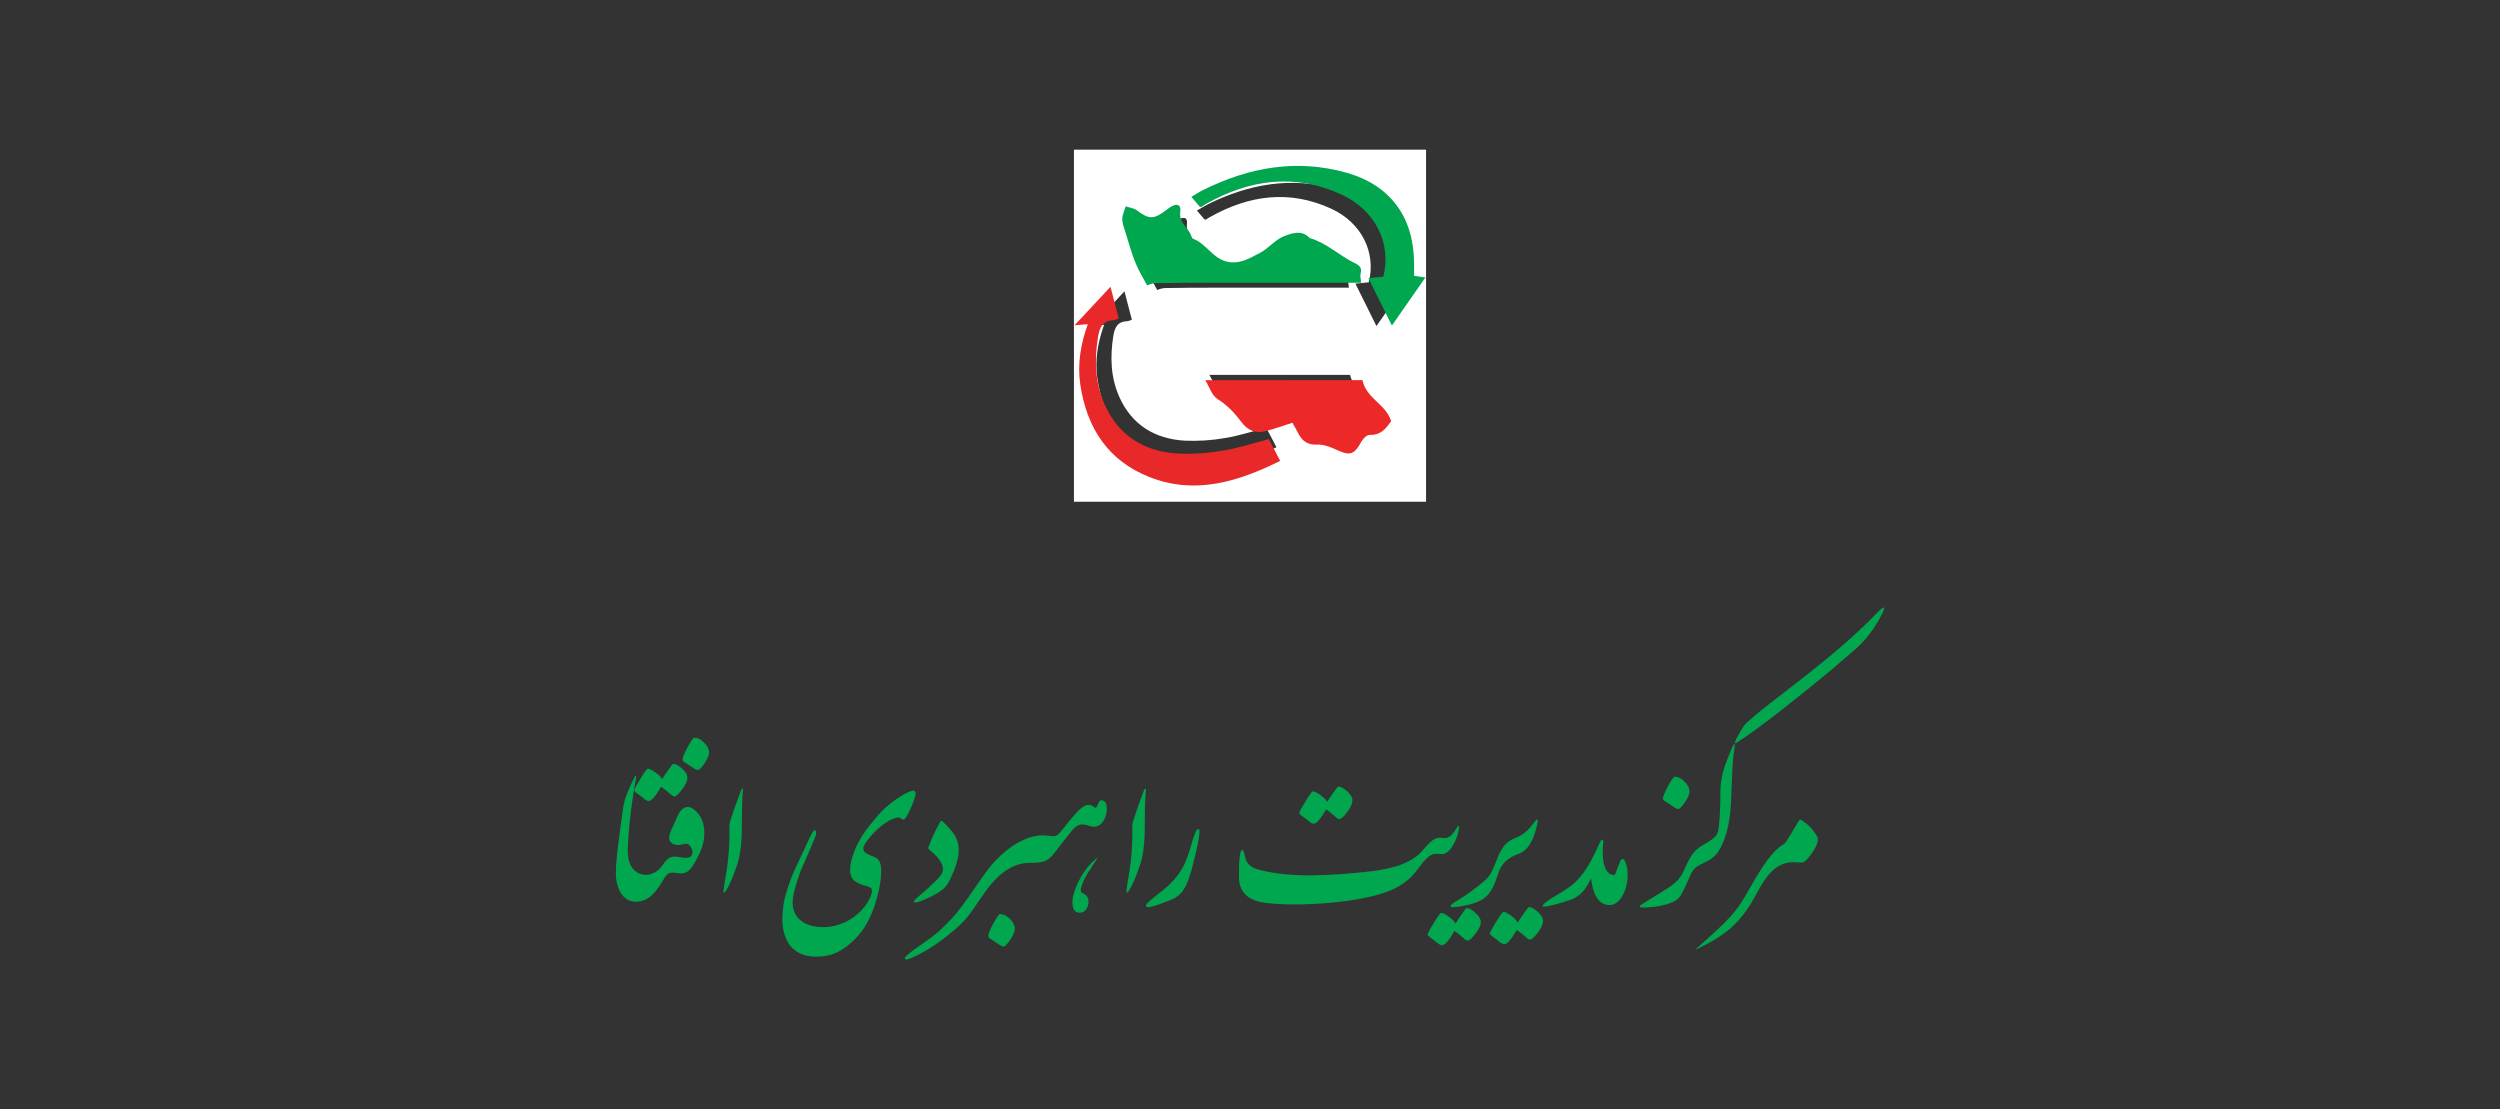 <svg width="284" height="126" viewBox="0 0 284 126" fill="none" xmlns="http://www.w3.org/2000/svg">
<rect x="0" y="0" width="284" height="126" fill="#333333" stroke="none"/>
<g clip-path="url(#clip0_187_3339)">
<path d="M122 17H162V57H122V17ZM153.236 32.678C153.205 32.264 153.115 31.985 153.182 31.748C153.36 31.142 153.04 30.897 152.562 30.666C150.999 29.908 149.726 28.632 148.02 28.132C147.992 28.12 147.968 28.101 147.95 28.077C147.141 27.267 146.14 27.654 145.381 27.948C144.476 28.303 143.803 29.206 142.917 29.652C141.961 30.132 141.04 30.762 139.801 30.575C138.139 30.328 137.499 28.62 136.021 28.166C135.876 27.171 134.668 26.698 134.841 25.462C134.948 24.687 134.439 24.548 133.746 25.034C133.6 25.137 133.461 25.247 133.319 25.354C132.119 26.253 131.62 26.22 130.421 25.309C130.116 25.078 129.668 25.036 129.285 24.906C129.161 25.341 128.948 25.775 128.939 26.212C128.93 26.65 129.116 27.075 129.243 27.496C129.566 28.54 129.854 29.601 130.261 30.612C130.599 31.452 131.084 32.23 131.46 32.947C131.706 32.831 131.97 32.756 132.24 32.724C134.196 32.687 136.151 32.682 138.096 32.68C143.127 32.675 148.156 32.678 153.236 32.678ZM153.371 42.584H137.383C137.81 43.276 138.062 44.147 138.628 44.504C139.646 45.139 140.405 45.956 141.088 46.883C141.7 47.702 142.51 48.033 143.499 47.772C144.407 47.539 145.292 47.215 146.254 46.909C146.432 47.236 146.635 47.59 146.818 47.953C147.223 48.758 147.771 49.197 148.773 49.139C149.406 49.105 150.098 49.37 150.695 49.647C152.117 50.312 152.542 50.18 153.294 48.776C153.447 48.492 153.842 48.136 154.112 48.147C155.335 48.191 155.845 47.363 156.292 46.746C155.733 44.989 153.778 44.481 153.371 42.584ZM125.426 36.895C124.693 38.956 124.359 40.948 124.663 43.014C125.312 47.441 127.484 50.799 131.73 52.461C136.372 54.282 140.706 52.931 145.004 50.808L143.851 48.595C142.222 49.012 140.727 49.514 139.189 49.759C137.649 50.03 136.083 50.129 134.521 50.056C131.18 49.837 128.603 48.278 127.18 45.148C126.169 42.922 126.096 40.575 126.469 38.188C126.622 37.228 126.944 36.511 128.069 36.492C128.247 36.458 128.419 36.398 128.58 36.314L127.737 33.094C126.492 34.426 125.356 35.642 124.085 37.005L125.426 36.895ZM158.631 31.974C158.631 31.46 158.631 31.02 158.631 30.58C158.58 25.98 156.219 22.737 151.799 21.48C146.72 20.035 141.861 20.892 137.205 23.212C136.796 23.416 136.414 23.67 135.972 23.923L136.86 24.961C136.921 24.951 136.98 24.936 137.038 24.916C137.182 24.822 137.324 24.723 137.479 24.644C141.913 22.156 146.5 21.537 151.223 23.706C154.681 25.295 156.354 28.684 155.49 32.072L153.975 32.22C154.796 33.878 155.556 35.409 156.364 37.039L159.774 32.148L158.631 31.974Z" fill="white"/>
<path d="M154.625 32.12C148.954 32.12 143.338 32.12 137.721 32.12C135.537 32.12 133.354 32.12 131.182 32.17C130.88 32.205 130.586 32.289 130.311 32.418C129.892 31.624 129.35 30.749 128.973 29.812C128.518 28.684 128.197 27.499 127.836 26.326C127.689 25.864 127.49 25.377 127.49 24.901C127.49 24.424 127.738 23.928 127.877 23.442C128.304 23.587 128.804 23.64 129.146 23.892C130.484 24.909 131.041 24.947 132.381 23.942C132.54 23.823 132.695 23.7 132.858 23.585C133.632 23.043 134.199 23.198 134.08 24.063C133.882 25.443 135.236 25.971 135.398 27.082C137.054 27.585 137.768 29.502 139.624 29.772C141.014 29.971 142.036 29.278 143.104 28.742C144.097 28.244 144.845 27.227 145.855 26.838C146.703 26.511 147.82 26.078 148.724 26.983C148.744 27.01 148.77 27.031 148.801 27.045C150.707 27.602 152.128 29.03 153.873 29.873C154.407 30.131 154.758 30.405 154.565 31.082C154.486 31.346 154.591 31.658 154.625 32.12Z" fill="#00A74E"/>
<path d="M154.77 43.182C155.224 45.3 157.408 45.867 158.037 47.838C157.539 48.527 156.969 49.452 155.603 49.403C155.302 49.391 154.861 49.788 154.69 50.105C153.851 51.673 153.376 51.82 151.788 51.078C151.121 50.768 150.349 50.472 149.643 50.51C148.525 50.568 147.914 50.085 147.459 49.186C147.261 48.789 147.026 48.392 146.83 48.021C145.756 48.362 144.767 48.724 143.753 48.984C142.655 49.266 141.744 48.896 141.062 47.991C140.291 46.957 139.452 46.044 138.314 45.335C137.675 44.938 137.393 43.964 136.925 43.192L154.77 43.182Z" fill="#ED2829"/>
<path d="M123.572 36.828L122.075 36.947C123.494 35.431 124.765 34.073 126.152 32.58L127.091 36.175C126.912 36.269 126.72 36.336 126.522 36.373C125.269 36.395 124.91 37.195 124.735 38.267C124.31 40.933 124.392 43.553 125.529 46.038C127.117 49.536 129.995 51.275 133.725 51.519C135.469 51.601 137.218 51.489 138.938 51.187C140.655 50.913 142.324 50.354 144.142 49.887L145.43 52.358C140.631 54.728 135.791 56.237 130.609 54.204C125.868 52.349 123.443 48.599 122.718 43.656C122.381 41.354 122.754 39.129 123.572 36.828Z" fill="#E92929"/>
<path d="M160.643 31.335L161.926 31.519L158.119 36.98C157.215 35.16 156.368 33.451 155.451 31.599L157.142 31.434C158.101 27.642 156.233 23.867 152.378 22.093C147.098 19.671 141.975 20.372 137.026 23.151C136.853 23.248 136.695 23.367 136.528 23.472C136.463 23.494 136.397 23.511 136.329 23.522L135.337 22.363C135.831 22.073 136.258 21.789 136.714 21.569C141.913 18.988 147.338 18.021 153.009 19.635C157.944 21.038 160.58 24.659 160.637 29.796C160.649 30.269 160.643 30.761 160.643 31.335Z" fill="#00A74E"/>
</g>
<g clip-path="url(#clip1_187_3339)">
<path d="M204.956 93.368C204.522 93.049 204.476 93.026 204.248 93.391C203.815 94.099 203.472 94.737 203.016 95.422C202.856 95.65 202.834 95.764 202.605 95.901C200.78 97.042 199.456 99.803 198.042 102.153C197.243 103.477 196.399 104.481 193.752 106.831C192.657 107.858 191.79 108.337 194.026 107.173C196.239 106.01 197.722 104.618 198.977 102.518C200.301 100.259 201.282 97.59 204.385 97.978C204.933 98.046 205.138 97.818 205.48 97.384C205.914 96.859 206.188 96.426 206.416 95.856C206.598 95.399 206.507 95.103 206.211 94.669C205.845 94.144 205.458 93.733 204.956 93.368Z" fill="#00A74E"/>
<path d="M195.919 95.263C196.627 93.232 196.65 91.247 196.718 89.171C196.787 87.482 196.855 86.113 197.015 85.132C197.129 84.47 197.083 84.219 196.718 85.04C196.421 85.725 196.17 86.387 195.919 87.094C195.577 88.144 195.44 89.011 195.44 89.809C195.44 91.658 195.372 92.981 195.258 93.894C195.189 94.419 195.144 94.807 194.71 95.172C194.277 95.537 193.752 95.833 193.227 96.13C192.132 96.86 191.835 97.75 191.356 98.754C190.968 99.644 190.534 100.192 189.553 100.831C188.344 101.606 187.659 102.017 186.952 102.451C186.153 102.93 185.925 103.135 186.998 103.09C188.161 103.044 189.006 102.861 189.804 102.565C190.512 102.314 190.831 101.971 191.15 101.31C191.516 100.648 191.744 100.009 192.086 99.279C192.337 98.8 192.611 98.48 193.09 98.252C193.638 97.978 194.208 97.75 194.664 97.339C195.281 96.792 195.623 96.039 195.919 95.263ZM200.871 81.823C202.56 80.545 204.202 79.222 205.845 77.898C207.488 76.575 209.108 75.206 210.751 73.768C211.961 72.719 213.033 71.281 213.763 69.821C214.493 68.383 213.603 69.228 213.193 69.661C211.299 71.624 209.314 73.38 207.237 75.069C205.161 76.757 203.039 78.378 200.894 80.043C199.639 81.025 198.886 81.686 198.429 82.097C197.882 82.645 197.585 83.329 197.22 83.991C196.946 84.607 197.083 84.516 197.608 84.151C198.726 83.443 199.799 82.622 200.871 81.823Z" fill="#00A74E"/>
<path d="M188.914 90.699C188.914 90.813 188.983 90.904 189.119 91.018L189.667 91.36C190.192 91.725 190.511 91.908 190.603 91.908C190.808 91.908 191.059 91.657 191.401 91.155C191.743 90.653 191.926 90.242 191.926 89.9C191.926 89.535 191.743 89.17 191.378 88.805C191.013 88.417 190.625 88.234 190.238 88.234C190.123 88.234 189.872 88.6 189.485 89.307C189.097 90.014 188.914 90.493 188.914 90.699Z" fill="#00A74E"/>
<path d="M180.723 99.143C180.723 100.466 181.156 102.816 182.822 102.816C184.602 102.816 185.4 99.417 184.579 97.796C184.396 97.431 184.145 97.591 184.054 97.842C183.872 98.253 183.735 98.641 183.552 99.143C183.484 99.371 183.415 99.439 183.119 99.371C182.069 99.074 182.069 97.272 182.069 96.633C181.635 97.454 181.179 98.299 180.723 99.143Z" fill="#00A74E"/>
<path d="M182.069 96.631C182.069 96.312 182.114 95.992 182.137 95.696C182.137 95.308 181.955 95.262 181.772 95.65C181.293 96.585 180.517 98.753 178.874 100.282C177.825 101.286 175.246 102.427 175.246 102.929C175.246 103.226 177.939 102.381 178.19 102.29C179.194 101.993 179.878 101.354 180.335 100.556C181.133 99.164 181.635 97.886 182.069 96.631Z" fill="#00A74E"/>
<path d="M174.631 93.666C174.813 92.868 174.585 92.982 174.22 93.506C173.581 94.374 172.988 94.876 172.007 95.263C170.752 95.743 170.295 96.952 169.839 98.161C169.565 98.846 169.314 99.462 168.698 100.01C167.717 100.831 166.69 101.63 165.572 102.291C164.5 102.93 164.454 103.181 165.823 102.976C168.744 102.497 169.383 101.767 170.204 99.211C170.615 97.956 171.391 97.408 172.554 96.975C173.809 96.518 174.311 95.012 174.631 93.666Z" fill="#00A74E"/>
<path d="M169.245 106.078C169.245 106.146 169.496 106.352 170.021 106.739C170.181 106.854 170.318 106.968 170.454 107.082C170.637 107.196 170.774 107.264 170.865 107.264C171.207 107.264 171.687 106.717 172.303 105.644C172.554 105.804 172.85 106.032 173.238 106.374C173.489 106.625 173.695 106.739 173.809 106.739C173.991 106.739 174.288 106.488 174.676 105.964C175.087 105.439 175.292 105.005 175.292 104.617C175.292 104.298 175.087 103.956 174.676 103.568C174.288 103.226 173.968 103.043 173.695 103.043C173.626 103.043 173.421 103.294 173.101 103.773C172.85 104.115 172.622 104.458 172.417 104.8C172.28 104.549 172.029 104.275 171.641 104.001C171.253 103.728 170.979 103.591 170.797 103.591C170.683 103.591 170.409 103.979 169.952 104.732C169.473 105.507 169.245 105.964 169.245 106.078Z" fill="#00A74E"/>
<path d="M165.503 94.008C164.91 94.989 164.59 95.331 163.678 95.171V97.02C164.796 97.202 165.663 95.012 165.731 94.099C165.777 93.757 165.663 93.734 165.503 94.008Z" fill="#00A74E"/>
<path d="M162.172 106.193C162.172 106.261 162.423 106.467 162.948 106.855C163.107 106.969 163.244 107.083 163.381 107.197C163.564 107.311 163.701 107.38 163.792 107.38C164.134 107.38 164.613 106.832 165.229 105.759C165.48 105.919 165.777 106.147 166.165 106.49C166.416 106.741 166.621 106.855 166.735 106.855C166.918 106.855 167.215 106.604 167.603 106.079C168.013 105.554 168.219 105.121 168.219 104.733C168.219 104.413 168.013 104.071 167.603 103.683C167.215 103.341 166.895 103.158 166.621 103.158C166.553 103.158 166.348 103.409 166.028 103.888C165.777 104.231 165.549 104.573 165.344 104.915C165.207 104.664 164.956 104.39 164.568 104.117C164.18 103.843 163.906 103.706 163.724 103.706C163.609 103.706 163.336 104.094 162.879 104.847C162.4 105.623 162.172 106.079 162.172 106.193Z" fill="#00A74E"/>
<path d="M163.677 97.02C164.134 96.427 164.134 95.856 163.677 95.172C162.742 95.058 161.989 96.244 161.395 96.838C159.912 98.366 157.334 98.823 155.12 99.051C153.249 99.233 151.173 99.416 149.119 99.439C147.043 99.462 144.989 99.302 143.187 98.845C142.205 98.617 141.612 98.229 141.43 97.294C141.27 96.404 140.996 96.198 140.836 97.271C140.745 98.001 140.745 98.914 140.745 99.644C140.745 101.606 142.137 102.405 143.917 102.588C145.719 102.793 148.093 102.793 150.466 102.61C152.839 102.428 155.212 102.063 157.037 101.492C158.406 101.059 159.707 100.351 160.62 99.279C161.236 98.594 161.761 97.568 162.582 97.134C162.901 96.974 163.175 96.974 163.677 97.02Z" fill="#00A74E"/>
<path d="M147.591 92.388C147.591 92.457 147.842 92.662 148.367 93.027C148.526 93.141 148.663 93.278 148.8 93.392C148.983 93.506 149.12 93.575 149.211 93.575C149.553 93.575 150.032 93.027 150.648 91.955C150.899 92.115 151.196 92.343 151.584 92.685C151.835 92.936 152.04 93.05 152.154 93.05C152.337 93.05 152.634 92.799 153.022 92.274C153.432 91.749 153.638 91.293 153.638 90.928C153.638 90.586 153.432 90.243 153.022 89.878C152.634 89.536 152.314 89.353 152.04 89.353C151.972 89.353 151.767 89.605 151.447 90.084C151.196 90.426 150.968 90.745 150.763 91.088C150.626 90.837 150.375 90.586 149.987 90.312C149.599 90.038 149.325 89.901 149.142 89.901C149.028 89.901 148.755 90.289 148.298 91.065C147.819 91.818 147.591 92.274 147.591 92.388Z" fill="#00A74E"/>
<path d="M136.251 94.693C136.319 93.963 136.022 94.009 135.771 94.625C135.292 95.857 135.064 97.272 134.379 98.504C133.832 99.508 133.01 100.466 131.87 101.311C131.071 101.927 130.569 102.36 130.318 102.611C130.135 102.817 130.113 103.113 130.546 103.045C131.025 102.976 131.824 102.703 133.01 102.223C134.288 101.699 134.767 100.854 135.361 98.823C135.908 96.793 136.182 95.424 136.251 94.693Z" fill="#00A74E"/>
<path d="M130.158 89.97C130.249 89.4 130.043 89.514 129.907 89.901C129.519 90.974 129.131 92.001 128.788 93.073C128.674 93.415 128.629 93.644 128.629 94.009C128.697 96.199 128.446 98.367 128.058 100.466C127.944 101.265 127.807 102.018 128.515 100.717C128.948 99.873 129.245 99.029 129.541 98.139C129.861 97.158 129.975 96.108 130.021 95.081C130.089 93.347 129.998 91.704 130.158 89.97Z" fill="#00A74E"/>
<path d="M120.209 94.784V96.335C120.597 95.811 120.985 95.354 121.396 94.83C121.761 94.35 122.057 93.985 122.4 93.803C122.924 93.506 123.381 93.712 123.928 93.871C124.43 93.985 124.841 93.871 125.16 93.506C125.526 93.073 125.731 92.479 125.731 91.909C125.731 91.475 125.708 91.11 125.275 90.928C125.046 90.859 124.909 90.928 124.841 91.156C124.75 91.361 124.658 91.544 124.59 91.658C124.43 91.84 124.453 91.795 124.293 91.681C124.088 91.521 123.86 91.43 123.632 91.43C122.696 91.361 120.939 94.099 120.209 94.784Z" fill="#00A74E"/>
<path d="M124.568 97.636C124.727 97.385 124.636 97.43 124.476 97.59C123.244 98.571 122.263 100.351 121.898 101.812C121.784 102.473 121.693 103.751 122.719 103.683C123.29 103.66 123.632 103.044 123.655 102.519C123.678 102.131 123.541 101.743 123.176 101.561C122.902 101.401 122.697 101.355 122.788 100.967C123.062 99.712 123.906 98.708 124.568 97.636Z" fill="#00A74E"/>
<path d="M120.209 96.335C120.551 95.81 120.528 94.966 120.209 94.783C120.004 94.989 119.775 95.011 119.661 94.989C119.137 94.966 118.863 94.897 118.475 94.897C117.425 94.897 116.307 95.285 115.121 96.038C114.139 96.7 113.249 97.521 112.451 98.48C112.131 98.913 111.538 99.689 110.739 100.876C109.667 102.45 108.846 103.545 108.252 104.207C107.499 105.006 106.815 105.69 106.13 106.238C105.72 106.534 104.967 107.105 103.78 107.926C103.027 108.474 102.685 108.816 102.799 108.93C102.822 108.976 102.89 108.999 102.981 108.999C103.073 108.999 103.278 108.93 103.597 108.793C105.126 108.132 106.701 107.105 108.412 105.645C109.234 104.96 109.941 104.207 110.534 103.317C111.401 102.039 111.949 101.264 112.109 101.058C113.615 99.027 115.235 98.023 116.969 98.023C118.863 98.023 119.159 97.772 120.209 96.335Z" fill="#00A74E"/>
<path d="M112.269 106.329C112.269 106.443 112.337 106.534 112.474 106.626C112.656 106.74 112.839 106.877 113.022 106.991C113.546 107.356 113.866 107.538 113.957 107.538C114.162 107.538 114.413 107.287 114.756 106.763C115.098 106.261 115.281 105.85 115.281 105.508C115.281 105.142 115.098 104.777 114.733 104.389C114.368 104.024 113.98 103.842 113.592 103.842C113.478 103.842 113.227 104.207 112.839 104.914C112.451 105.622 112.269 106.101 112.269 106.329Z" fill="#00A74E"/>
<path d="M108.024 99.689C108.481 98.708 108.914 97.612 108.914 96.517C108.914 95.262 108.23 94.464 107.34 93.574C106.975 93.209 106.929 93.072 106.678 93.597C106.245 94.395 105.879 95.148 105.606 95.901C105.4 96.403 105.355 96.358 105.765 96.7C106.199 97.042 106.518 97.384 106.747 97.727C107.294 98.548 107.249 99.073 106.587 99.78C105.834 100.579 105.058 101.218 104.168 101.994C103.461 102.587 103.94 102.61 104.556 102.381C105.628 101.971 106.427 101.537 107.066 101.058C107.522 100.716 107.773 100.214 108.024 99.689Z" fill="#00A74E"/>
<path d="M104.008 90.219C103.963 90.493 103.894 90.721 103.803 90.972C103.734 91.201 103.575 91.566 103.369 91.999C103.164 92.433 103.05 92.684 103.004 92.729C102.845 93.003 102.708 93.117 102.571 93.117C102.388 93.003 102.251 92.866 102.137 92.866C101.612 92.866 100.722 93.254 99.696 94.19C98.692 95.125 98.076 96.038 98.076 96.335C98.076 96.585 98.144 96.745 98.304 96.859C98.418 96.951 98.623 97.065 98.966 97.202C99.285 97.316 99.49 97.43 99.604 97.498C99.947 97.749 100.106 98.206 100.106 98.913C100.106 99.871 99.924 100.967 99.559 102.222C99.216 103.454 98.737 104.526 98.144 105.439C97.551 106.306 96.707 107.196 95.771 107.789C94.904 108.405 93.854 108.679 92.691 108.679C91.367 108.679 90.386 108.223 89.701 107.356C89.085 106.466 88.88 105.393 88.88 104.526C88.88 103.385 89.017 102.313 89.382 101.218C89.656 100.328 89.975 99.461 90.363 98.616C90.751 97.795 91.07 97.133 91.299 96.631L92.029 95.057C92.211 94.715 92.394 94.304 92.554 94.304C92.736 94.304 92.736 94.76 92.668 94.92C92.554 95.216 92.439 95.49 92.348 95.696C92.28 95.878 92.166 96.175 91.983 96.563C91.664 97.316 91.23 98.32 90.956 98.913C90.363 100.533 90.044 101.742 90.044 102.541C90.044 104.252 91.344 105.325 93.535 105.325C94.448 105.325 95.315 105.097 96.159 104.686C98.053 103.682 99.057 102.016 99.057 101.149C99.057 100.944 98.92 100.807 98.6 100.716C98.053 100.533 97.87 100.533 97.551 100.351C96.889 100.054 96.57 99.62 96.57 98.822C96.57 98.206 96.752 97.43 97.14 96.472C97.551 95.536 98.098 94.6 98.851 93.688C99.445 92.957 99.969 92.341 100.449 91.885C100.973 91.383 101.863 90.698 102.639 90.265C103.096 90.014 103.483 89.854 103.757 89.809C103.963 89.809 104.054 90.037 104.008 90.219Z" fill="#00A74E"/>
<path d="M84.385 89.97C84.476 89.4 84.271 89.514 84.134 89.901C83.746 90.974 83.358 92.001 83.016 93.073C82.902 93.415 82.856 93.644 82.856 94.009C82.925 96.199 82.674 98.367 82.286 100.466C82.172 101.265 82.035 102.018 82.742 100.717C83.176 99.873 83.472 99.029 83.769 98.139C84.088 97.158 84.203 96.108 84.248 95.081C84.317 93.347 84.225 91.704 84.385 89.97Z" fill="#00A74E"/>
<path d="M77.083 92.456C76.878 92.889 76.695 93.346 76.604 93.551C76.376 93.985 76.193 94.395 76.079 94.738C75.851 95.536 76.262 95.993 77.06 95.993C77.54 95.993 77.95 95.673 78.293 95.993C78.521 96.221 78.726 96.632 78.658 96.951C78.521 97.613 77.768 97.476 76.969 97.339V99.187C78.178 99.393 78.589 98.708 79.456 96.974C80.209 95.468 80.438 92.912 78.589 91.794C78.087 91.498 77.494 91.726 77.083 92.456Z" fill="#00A74E"/>
<path d="M77.539 86.273C77.539 86.387 77.608 86.478 77.744 86.592L78.292 86.935C78.817 87.3 79.136 87.482 79.228 87.482C79.433 87.482 79.684 87.231 80.026 86.729C80.368 86.227 80.551 85.817 80.551 85.474C80.551 85.109 80.368 84.744 80.003 84.379C79.638 83.991 79.25 83.809 78.862 83.809C78.748 83.809 78.497 84.174 78.109 84.881C77.722 85.588 77.539 86.068 77.539 86.273Z" fill="#00A74E"/>
<path d="M76.969 99.189C77.471 98.664 77.38 97.705 76.969 97.34C76.171 97.203 75.783 97.5 75.326 98.207C74.528 99.417 73.09 99.805 72.04 98.846C71.561 98.39 71.31 97.637 71.31 96.564L69.964 99.074C69.918 100.649 70.603 102.566 72.428 102.429C73.797 102.315 74.573 101.265 75.44 99.805C75.851 99.097 76.171 99.052 76.969 99.189Z" fill="#00A74E"/>
<path d="M72.04 89.81C72.04 89.879 72.291 90.084 72.816 90.449C72.976 90.563 73.112 90.7 73.249 90.814C73.432 90.928 73.569 90.997 73.66 90.997C74.002 90.997 74.482 90.449 75.098 89.377C75.349 89.536 75.645 89.765 76.033 90.107C76.284 90.358 76.49 90.472 76.604 90.472C76.786 90.472 77.083 90.221 77.471 89.696C77.882 89.171 78.087 88.715 78.087 88.35C78.087 88.008 77.882 87.665 77.471 87.3C77.083 86.958 76.763 86.775 76.49 86.775C76.421 86.775 76.216 87.026 75.896 87.506C75.645 87.848 75.417 88.167 75.212 88.51C75.075 88.259 74.824 88.008 74.436 87.734C74.048 87.46 73.774 87.323 73.592 87.323C73.478 87.323 73.204 87.711 72.747 88.487C72.268 89.24 72.04 89.696 72.04 89.81Z" fill="#00A74E"/>
<path d="M71.31 96.564C71.401 94.146 71.721 91.248 72.223 88.601C72.383 87.734 72.086 88.236 71.926 88.601C71.561 89.331 71.287 90.016 71.105 90.495C70.968 90.883 70.854 91.316 70.785 91.773C70.306 95.309 69.964 97.614 69.964 99.075C70.375 99.075 71.105 97.797 71.31 96.564Z" fill="#00A74E"/>
</g>
<defs>
<clipPath id="clip0_187_3339">
<rect width="40" height="40" fill="white" transform="translate(122 17)"/>
</clipPath>
<clipPath id="clip1_187_3339">
<rect width="144.119" height="40" fill="white" transform="translate(69.94 69)"/>
</clipPath>
</defs>
</svg>
